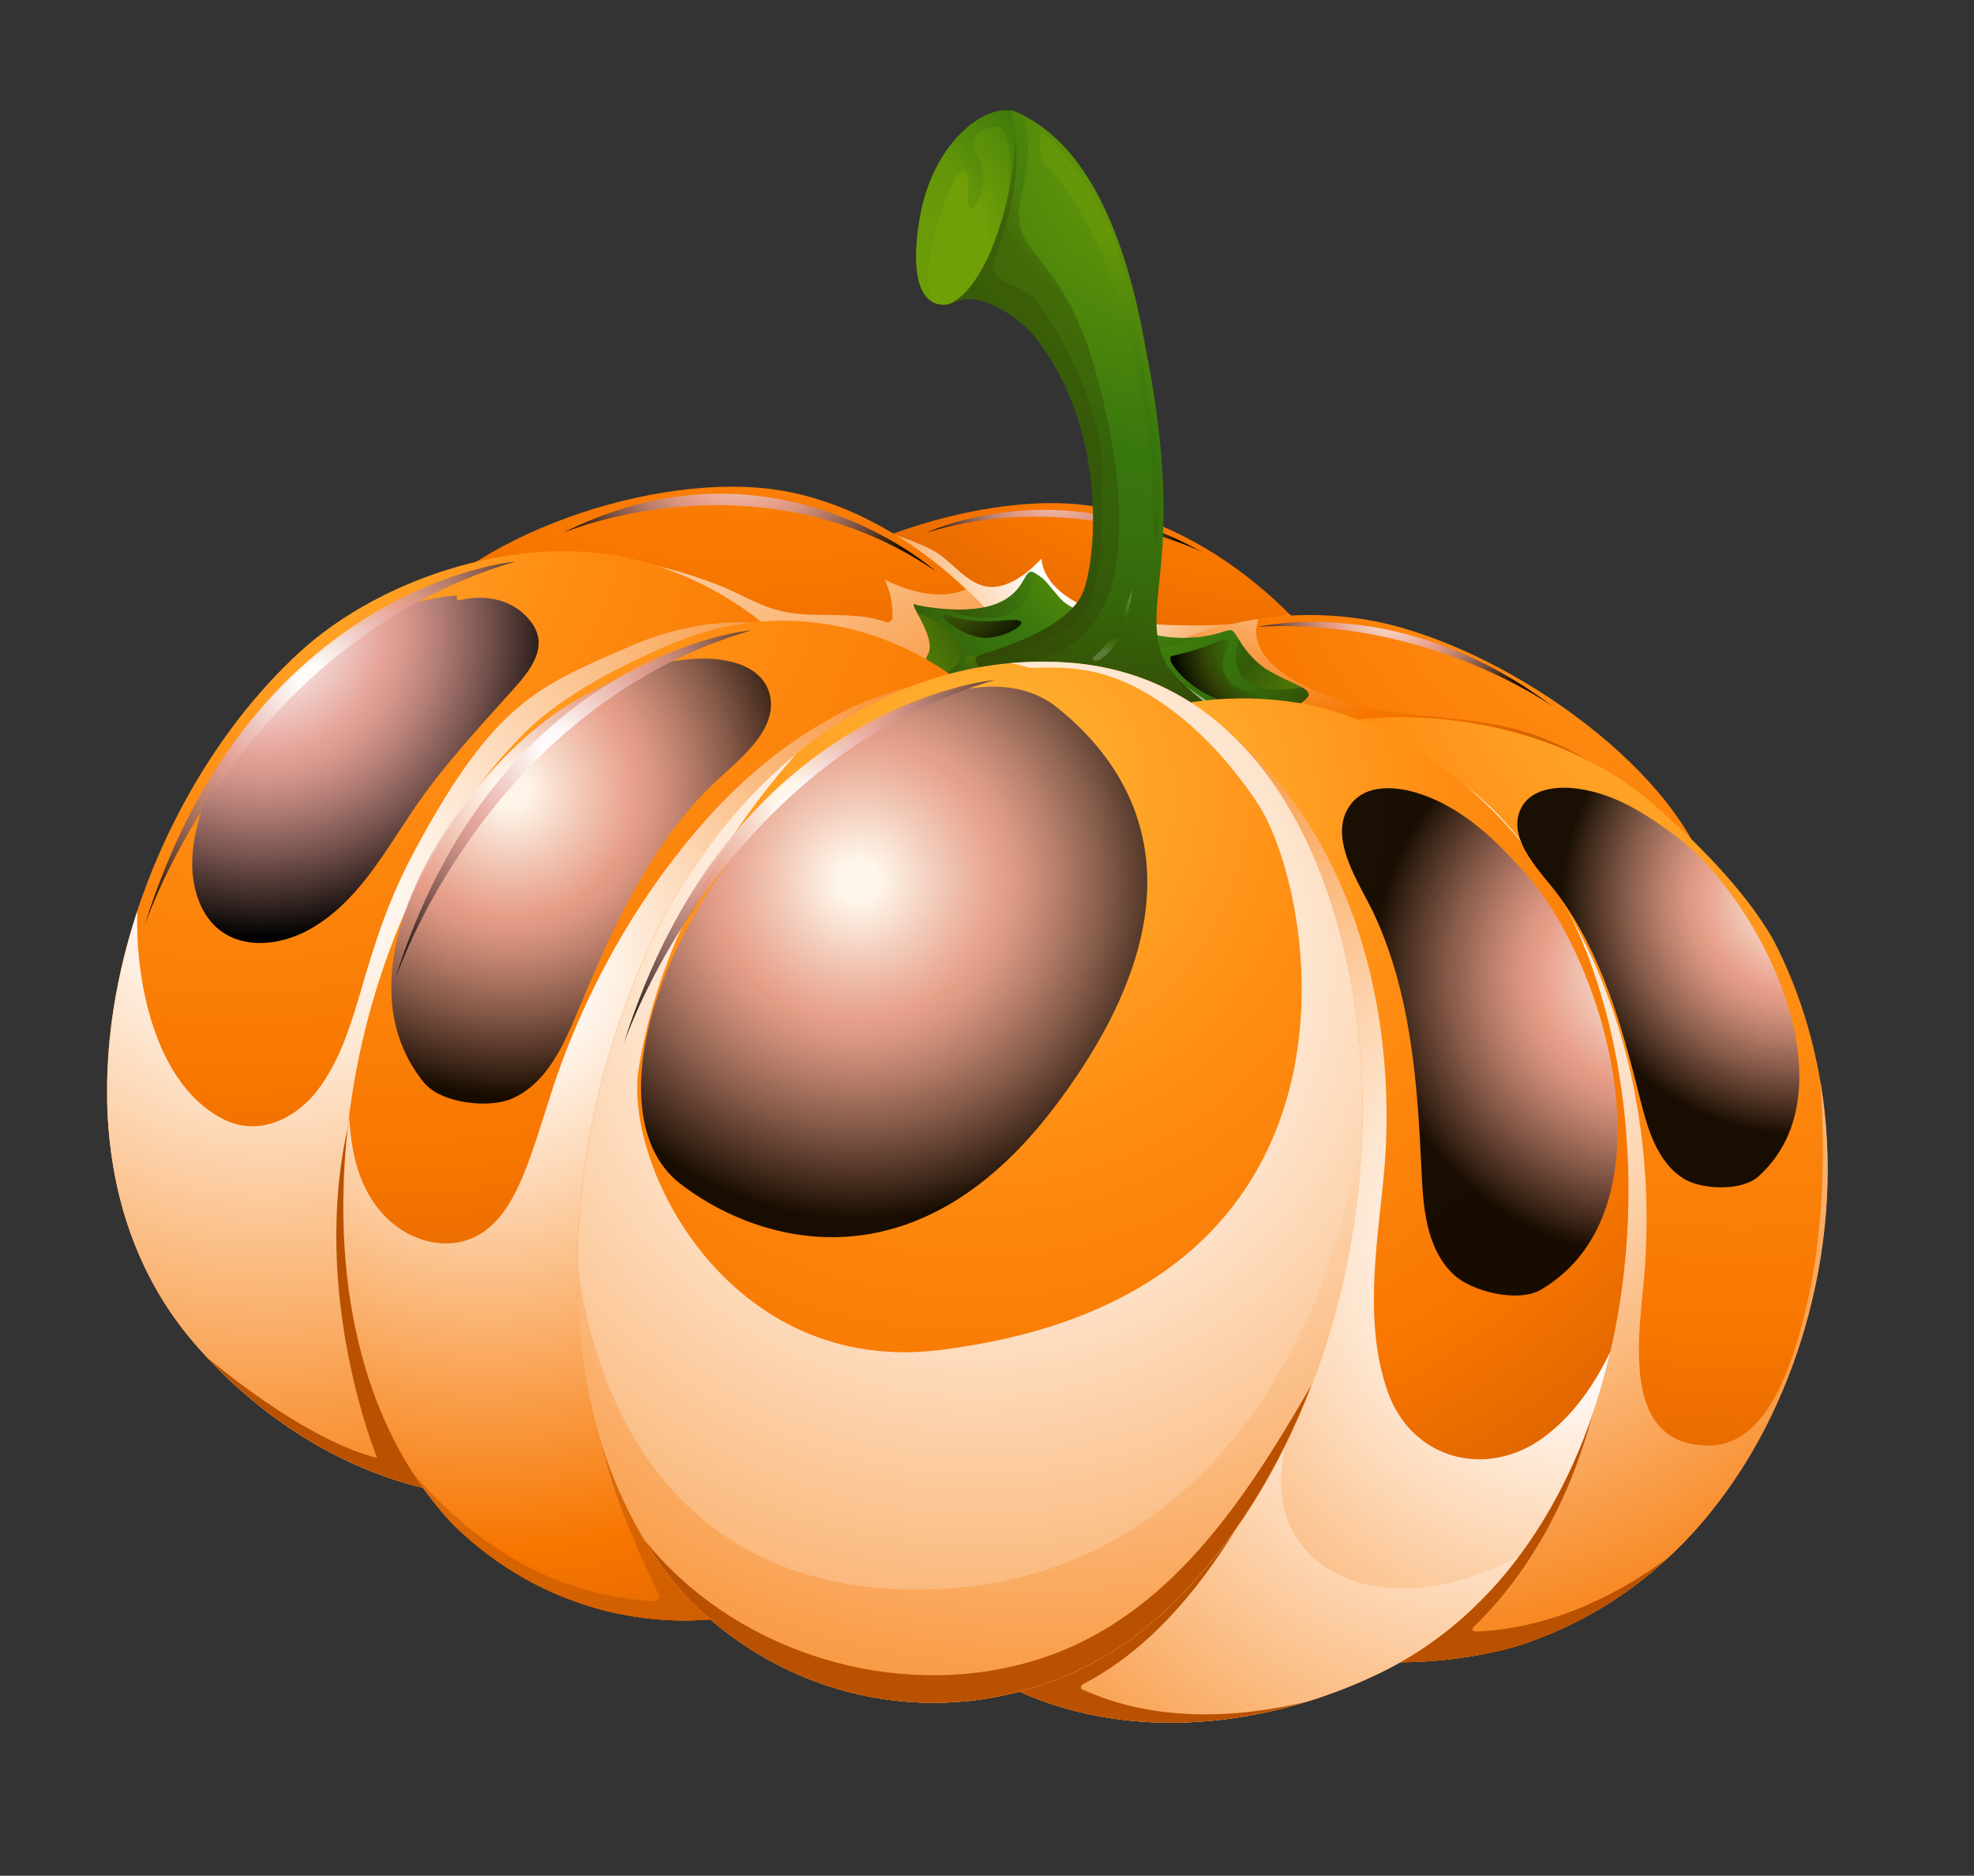 <svg width="181" height="172" viewBox="0 0 181 172" fill="none" xmlns="http://www.w3.org/2000/svg">
<rect x="0" y="0" width="181" height="172" fill="#333333" stroke="none"/>
<path d="M100.31 46.424C111.522 48.227 122.299 58.163 126.536 68.516C135.384 90.155 130.584 124.528 107.777 135.467C89.907 144.036 67.907 140.949 59.43 120.901C50.514 99.8 51.983 78.813 64.283 60.975C70.905 51.373 89.105 44.627 100.309 46.428L100.31 46.424Z" fill="url(#paint0_radial_8_526)"/>
<path style="mix-blend-mode:screen" opacity="0.9" d="M84.972 48.837C84.972 48.837 97.027 43.122 110.205 50.619C110.205 50.619 98.47 44.719 84.972 48.837Z" fill="url(#paint1_radial_8_526)"/>
<path style="mix-blend-mode:multiply" d="M126.532 68.516C124.76 64.188 121.843 59.933 118.235 56.314C117.2 56.656 116.102 56.851 115.098 56.988C112.147 57.387 109.138 57.428 106.166 57.257C102.771 57.064 95.921 55.408 95.481 51.226C94.15 52.7 91.994 54.289 90.094 53.702C88.24 53.129 87.089 51.219 85.34 50.358C84.198 49.792 83.016 49.355 81.817 48.95C74.56 51.587 67.791 55.875 64.28 60.97C51.98 78.808 50.51 99.795 59.427 120.896C67.899 140.947 89.904 144.031 107.774 135.462C130.58 124.523 135.381 90.15 126.533 68.511L126.532 68.516Z" fill="url(#paint2_radial_8_526)"/>
<path d="M125.081 56.786C136.297 58.59 151.96 68.872 156.197 79.226C165.045 100.865 155.355 134.89 132.548 145.829C114.678 154.398 92.674 151.31 84.201 131.263C75.284 110.162 82.924 86.821 95.224 68.983C101.847 59.38 113.876 54.989 125.084 56.791L125.081 56.786Z" fill="url(#paint3_radial_8_526)"/>
<path style="mix-blend-mode:multiply" d="M156.806 80.855C154.798 80.09 153.694 77.905 152.579 76.214C150.951 73.748 148.638 71.669 146.152 70.07C143.062 68.082 139.756 66.834 136.117 66.264C132.968 65.77 129.768 65.653 126.626 65.13C123.058 64.533 113.694 61.709 115.39 56.758C107.424 57.947 99.946 62.13 95.221 68.978C82.921 86.816 75.281 110.157 84.198 131.258C92.67 151.31 114.675 154.393 132.545 145.824C154.786 135.156 164.547 102.531 156.807 80.851L156.806 80.855Z" fill="url(#paint4_radial_8_526)"/>
<path d="M71.498 44.957C82.714 46.761 93.487 56.696 97.724 67.049C106.572 88.688 101.772 123.061 78.961 133.999C61.095 142.569 39.091 139.481 30.614 119.433C21.697 98.332 23.637 76.389 35.937 58.551C42.56 48.949 60.29 43.155 71.494 44.956L71.498 44.957Z" fill="url(#paint5_radial_8_526)"/>
<path style="mix-blend-mode:multiply" d="M97.724 67.049C95.82 62.392 92.586 57.822 88.589 54.037C86.331 55.035 83.37 54.313 81.121 53.138C81.631 54.227 81.866 55.361 81.835 56.65C81.829 56.92 81.486 57.122 81.237 57.034C77.928 55.88 74.4 56.862 71.094 55.894C69.29 55.366 67.647 54.334 65.893 53.657C64.266 53.03 62.609 52.465 60.914 52.056C54.739 50.563 48.459 50.68 42.445 52.308C39.796 54.132 37.539 56.225 35.938 58.547C23.638 76.385 21.698 98.328 30.615 119.429C39.087 139.481 61.092 142.564 78.962 133.995C101.768 123.056 106.569 88.683 97.725 67.045L97.724 67.049Z" fill="url(#paint6_radial_8_526)"/>
<path d="M120.003 63.684C119.88 62.932 118.483 62.807 115.975 61.291C113.66 59.582 113.433 57.863 112.878 57.791C112.323 57.714 111.021 58.611 107.936 58.485C104.851 58.359 98.614 56.408 97.281 54.942C95.95 53.468 95.988 53.191 94.89 52.544C93.789 51.888 94.267 54.223 91.367 55.366C88.463 56.509 84.009 55.461 84.009 55.461C82.928 54.857 85.94 58.39 85.11 59.968C84.286 61.538 84.12 63.47 83.165 63.963C82.206 64.46 83.165 63.963 84.995 64.915C90.165 63.666 94.916 63.513 99.244 64.097C99.4 64.118 99.548 64.133 99.704 64.153C100.759 64.299 101.824 64.417 102.862 64.662C103.405 64.793 103.914 64.963 104.417 65.162C104.417 65.162 104.422 65.159 104.426 65.16C105.535 65.416 106.639 65.776 107.66 66.281C109.883 67.153 111.951 68.2 113.863 69.35C114.31 67.28 120.129 64.427 120.003 63.684Z" fill="url(#paint7_radial_8_526)"/>
<path style="mix-blend-mode:screen" d="M107.505 60.14C107.505 60.14 109.644 59.695 111.566 58.872C113.485 58.043 112.404 59.342 112.152 60.569C111.904 61.802 112.893 63.194 114.659 63.514C116.425 63.839 115.071 65.196 112.029 64.25C108.995 63.306 106.589 60.292 107.505 60.14Z" fill="url(#paint8_radial_8_526)"/>
<path style="mix-blend-mode:screen" d="M87.039 56.426C87.039 56.426 88.712 57.24 92.201 56.876C95.688 56.506 92.07 58.746 89.974 58.471C87.879 58.191 85.32 55.965 87.043 56.427L87.039 56.426Z" fill="url(#paint9_radial_8_526)"/>
<path style="mix-blend-mode:screen" d="M88.682 61.969C88.682 61.969 86.621 62.633 85.412 63.08C84.198 63.53 85.143 63.587 87.806 63.463C90.468 63.343 89.32 61.783 88.682 61.969Z" fill="url(#paint10_radial_8_526)"/>
<g style="mix-blend-mode:multiply" opacity="0.5">
<path d="M109.858 58.425C109.312 58.484 108.679 58.512 107.937 58.481C105.147 58.367 99.789 56.761 97.799 55.369C99.366 58.159 102.786 61.383 109.858 58.425Z" fill="url(#paint11_radial_8_526)"/>
<path d="M94.708 52.444C93.837 52.166 94.094 54.285 91.373 55.359C89.415 56.127 86.758 55.904 85.232 55.673C85.974 55.846 86.85 56.057 87.884 56.302C93.797 57.768 94.673 54.41 94.708 52.444Z" fill="url(#paint12_radial_8_526)"/>
<path d="M119.408 63.033C118.76 62.664 117.607 62.273 115.98 61.287C114.602 60.269 113.969 59.252 113.561 58.577C112.997 60.687 112.995 64.105 119.412 63.034L119.408 63.033Z" fill="url(#paint13_radial_8_526)"/>
<path d="M117.928 65.476C114.711 65.42 111.164 65.889 114.159 68.698C114.853 67.63 116.536 66.453 117.928 65.476Z" fill="url(#paint14_radial_8_526)"/>
<path d="M87.999 59.037C87.71 57.87 85.826 56.889 84.126 56.225C84.678 57.259 85.635 58.98 85.116 59.96C84.486 61.154 84.239 62.559 83.733 63.382C87.565 61.369 88.48 61.001 87.999 59.037Z" fill="url(#paint15_radial_8_526)"/>
</g>
<path style="mix-blend-mode:multiply" opacity="0.5" d="M111.837 64.96C109.316 63.6 105.246 60.235 105.246 60.235L93.82 58.982C93.82 58.982 90.71 60.115 89.033 60.145C87.35 60.179 89.419 62.123 91.547 63.558C93.319 63.569 95.305 63.696 97.344 63.938C98.134 63.966 98.9 64.045 99.708 64.154C100.763 64.3 101.828 64.418 102.866 64.663C103.41 64.794 103.918 64.964 104.421 65.163C104.421 65.163 104.426 65.16 104.43 65.161C105.378 65.382 106.332 65.675 107.223 66.079C108.561 66.54 109.785 67.063 110.839 67.657C113.065 66.407 114.36 66.324 111.837 64.96Z" fill="url(#paint16_radial_8_526)"/>
<path d="M108.616 62.831C105.51 60.297 105.954 56.918 106.24 53.885C106.52 50.846 107.579 44.596 105.008 31.719C102.089 15.119 95.999 11.668 93.435 10.368C90.873 9.06 85.359 12.726 84.24 20.581C83.111 28.439 86.302 28.333 87.716 27.641C89.129 26.949 91.848 27.748 94.652 30.58C101.345 38.68 100.692 50.288 99.398 54.078C98.105 57.865 90.534 59.766 89.603 60.169C88.668 60.572 92.29 63.865 92.29 63.865C95.549 63.567 98.429 63.844 100.751 64.297C101.457 64.394 102.171 64.496 102.862 64.662C103.405 64.793 103.914 64.963 104.417 65.162C104.417 65.162 104.422 65.159 104.426 65.16C105.522 65.414 106.606 65.768 107.62 66.264C108.986 66.252 111.705 66.17 111.676 65.723C111.632 65.127 110.95 64.915 108.616 62.831Z" fill="url(#paint17_radial_8_526)"/>
<g style="mix-blend-mode:multiply" opacity="0.4">
<path d="M108.616 62.831C107.987 62.32 107.516 61.774 107.146 61.202C107.25 61.522 107.402 61.801 107.618 62.042C109.779 64.446 109.909 65.286 106.253 63.392C102.603 61.49 105.281 65.388 103.206 64.051C101.136 62.715 100.101 61.632 96.952 62.161C93.808 62.691 91.343 61.654 97.026 59.812C103.165 57.205 104.067 47.65 100.677 34.816C97.277 21.988 92.164 24.018 93.717 17.624C94.545 14.212 94.311 11.965 93.911 10.609C93.74 10.521 93.58 10.439 93.432 10.363C90.87 9.055 85.356 12.721 84.236 20.576C83.108 28.433 86.299 28.328 87.712 27.636C89.126 26.944 91.845 27.743 94.649 30.575C101.342 38.675 100.689 50.283 99.395 54.073C98.101 57.86 90.531 59.761 89.6 60.164C88.665 60.566 92.287 63.86 92.287 63.86C95.546 63.562 98.425 63.839 100.747 64.292C101.454 64.389 102.168 64.491 102.859 64.657C103.402 64.788 103.911 64.958 104.413 65.157C104.413 65.157 104.418 65.154 104.423 65.155C105.519 65.409 106.603 65.763 107.617 66.259C108.983 66.247 111.702 66.165 111.673 65.718C111.628 65.122 110.947 64.91 108.613 62.827L108.616 62.831Z" fill="url(#paint18_linear_8_526)"/>
</g>
<path style="mix-blend-mode:multiply" opacity="0.3" d="M101.012 42.851C101.18 37.38 96.275 28.596 94.59 27.157C92.907 25.732 90.112 26.022 91.363 23.215C93.899 16.602 93.283 12.217 92.648 10.125C89.884 9.775 85.258 13.455 84.24 20.577C83.112 28.434 86.303 28.329 87.716 27.637C89.13 26.945 91.849 27.744 94.653 30.576C101.346 38.676 100.693 50.284 99.399 54.074C98.105 57.861 90.535 59.762 89.604 60.165C89.499 60.211 89.451 60.292 89.453 60.404C92.177 60.28 93.8 59.819 97.471 57.992C101.835 55.826 100.839 48.325 101.012 42.851Z" fill="url(#paint19_linear_8_526)"/>
<path d="M92.468 10.298C92.272 10.204 92.052 10.156 91.814 10.139C89.041 10.512 85.164 14.134 84.24 20.581C83.275 27.317 85.482 28.204 87.023 27.88C92.013 25.66 94.242 11.164 92.467 10.302L92.468 10.298Z" fill="url(#paint20_radial_8_526)"/>
<path style="mix-blend-mode:screen" opacity="0.4" d="M95.406 12.348C95.406 12.348 95.034 14.451 96.087 15.369C97.143 16.292 103.881 23.823 105.672 43.684C105.695 55.407 106.53 46.826 106.389 44.171C106.252 41.518 104.18 28.256 102.458 22.756C100.737 17.253 95.547 11.295 95.406 12.348Z" fill="url(#paint21_radial_8_526)"/>
<g style="mix-blend-mode:screen" opacity="0.3">
<path d="M92.468 10.298C92.272 10.204 92.052 10.156 91.814 10.139C89.041 10.512 85.164 14.134 84.24 20.581C83.573 25.232 84.418 27.094 85.514 27.693C85.076 26.472 84.884 24.514 85.696 21.474C87.431 15.003 89.126 14.268 88.751 17.731C88.373 21.184 91.187 17.415 89.79 14.679C88.391 11.938 90.679 11.565 91.634 11.611C92.585 11.661 93.378 16.589 91.368 21.507C91.201 21.902 91.084 22.283 90.988 22.646C93.03 17.618 93.649 10.881 92.459 10.3L92.468 10.298Z" fill="url(#paint22_radial_8_526)"/>
</g>
<path style="mix-blend-mode:multiply" opacity="0.2" d="M103.861 53.919C103.861 53.919 102.413 58.579 100.438 60.091C99.235 61.113 102.899 61.243 103.861 53.919Z" fill="url(#paint23_radial_8_526)"/>
<path d="M134.688 66.266C140.94 67.223 146.923 69.684 151.67 73.803C155.754 77.348 160.805 82.483 163.014 86.99C168.268 97.724 168.659 109.712 165.863 120.399C162.598 132.88 154.42 145.738 139.71 150.733C139.411 150.837 139.106 150.926 138.804 151.021C121.239 155.81 101.624 147.912 94.111 133.104C87.766 120.604 88.427 105.265 93.657 93.29C100.553 77.505 112.489 62.86 134.689 66.262L134.688 66.266Z" fill="url(#paint24_radial_8_526)"/>
<path style="mix-blend-mode:multiply" d="M166.904 99.151C166.924 99.397 166.945 99.644 166.965 99.894C167.393 106.654 167.115 113.858 165.477 120.463C164.467 124.539 162.226 132.455 156.826 132.545C148.458 132.685 150.323 122.323 150.762 117.019C151.7 105.715 149.631 93.861 143.958 83.943C141.335 79.35 138.04 74.483 133.577 71.491C130.151 69.193 126.258 67.839 122.464 66.282C107.884 68.832 99.163 80.697 93.661 93.291C88.432 105.266 87.766 120.604 94.115 133.105C101.628 147.913 121.247 155.812 138.808 151.022C139.11 150.927 139.416 150.834 139.714 150.734C154.424 145.739 162.602 132.881 165.867 120.4C167.642 113.623 168.127 106.321 166.909 99.148L166.904 99.151Z" fill="url(#paint25_radial_8_526)"/>
<path style="mix-blend-mode:multiply" d="M155.131 139.818C152.394 141.429 149.554 143.095 146.636 144.356C144.56 145.254 142.254 146.15 139.967 145.614C139.868 145.592 139.821 145.47 139.844 145.38C140.403 143.23 141.646 141.483 142.86 139.652C144.247 137.556 145.307 135.315 146.083 132.923C147.602 128.249 148.37 123.348 148.924 118.474C149.471 113.693 149.574 108.885 149.815 104.082C149.874 102.903 149.925 101.706 149.933 100.503C148.845 94.696 146.883 89.064 143.957 83.948C141.334 79.354 138.039 74.487 133.577 71.495C130.151 69.197 126.257 67.843 122.463 66.286C107.883 68.837 99.162 80.701 93.66 93.295C88.431 105.27 87.765 120.608 94.114 133.109C101.627 147.917 121.246 155.816 138.807 151.026C139.109 150.931 139.415 150.838 139.714 150.738C146.874 148.309 152.482 144.007 156.735 138.801C156.206 139.148 155.681 139.497 155.135 139.819L155.131 139.818Z" fill="url(#paint26_radial_8_526)"/>
<g style="mix-blend-mode:multiply">
<path d="M135.305 149.605C135.074 149.612 134.888 149.408 135.096 149.21C142.121 142.431 146.061 132.643 147.331 123.067C148.385 115.137 147.009 107.153 143.734 99.865C138.012 87.127 128.132 76.846 117.942 67.438C106.04 71.421 98.57 82.062 93.66 93.299C88.43 105.274 87.764 120.612 94.113 133.114C101.626 147.921 121.245 155.82 138.806 151.03C139.108 150.936 139.414 150.842 139.713 150.742C144.916 148.978 149.294 146.224 152.93 142.853C147.698 146.738 141.561 149.38 135.305 149.605Z" fill="#B95100"/>
</g>
<path d="M58.727 51.437C48.298 48.616 35.113 52.784 27.437 59.828C11.402 74.555 2.291 105.232 17.856 123.21C30.052 137.297 50.334 143.207 65.434 129.668C81.323 115.419 83.707 92.899 79.927 73.191C77.892 62.583 69.145 54.251 58.728 51.433L58.727 51.437Z" fill="url(#paint27_radial_8_526)"/>
<path style="mix-blend-mode:multiply" d="M79.927 73.191C78.694 66.77 74.996 61.199 69.968 57.161C65.802 56.745 61.562 57.599 57.699 59.291C49.409 62.922 45.426 64.29 38.148 77.769C32.885 87.514 33.289 94.144 29.325 99.694C27.379 102.412 23.884 104.325 20.524 102.645C16.768 100.773 14.67 96.634 13.629 92.732C12.832 89.746 12.503 86.641 12.586 83.547C8.074 97.23 8.571 112.478 17.856 123.21C30.052 137.297 50.334 143.207 65.434 129.668C81.323 115.419 83.707 92.899 79.927 73.191Z" fill="url(#paint28_radial_8_526)"/>
<path style="mix-blend-mode:multiply" d="M42.183 108.374C42.923 102.318 43.991 96.308 45.808 90.476C46.682 87.669 47.658 84.893 48.753 82.164C49.804 79.543 51.363 76.992 52.211 74.309C52.362 73.828 53.16 72.174 52.214 72.527C51.683 72.723 51.156 72.937 50.659 73.214C49.705 73.746 48.79 74.352 47.954 75.056C46.23 76.505 44.688 78.158 43.285 79.922C40.479 83.456 37.991 87.304 35.802 91.247C32.892 96.484 30.24 102.114 29.187 108.055C28.117 114.095 23.175 122.131 18.656 118.98C15.672 116.899 13.893 113.429 12.427 110.095C11.125 107.143 10.334 104.067 9.828 100.937C9.997 109.1 12.418 116.934 17.858 123.219C24.43 130.814 33.357 136.025 42.553 137.099C41.004 127.611 41.012 117.97 42.181 108.382L42.183 108.374Z" fill="url(#paint29_radial_8_526)"/>
<path d="M118.929 64.431C130.145 66.235 140.918 76.17 145.155 86.524C154.003 108.162 149.202 142.536 126.392 153.474C108.526 162.043 86.522 158.956 78.045 138.908C69.128 117.807 76.768 94.465 89.068 76.627C95.69 67.025 107.72 62.634 118.928 64.436L118.929 64.431Z" fill="url(#paint30_radial_8_526)"/>
<path style="mix-blend-mode:multiply" d="M141.542 131.797C136.344 135.643 129.429 133.848 127.242 127.614C125.066 121.412 126.214 114.469 126.853 108.099C128.473 91.87 123.323 73.291 108.877 64.454C101.046 65.716 93.724 69.876 89.073 76.624C76.773 94.462 69.133 117.803 78.05 138.904C86.522 158.956 108.527 162.039 126.397 153.47C137.831 147.988 144.736 136.617 147.668 123.913C146.197 127.001 144.21 129.826 141.552 131.79L141.542 131.797Z" fill="url(#paint31_radial_8_526)"/>
<path style="mix-blend-mode:multiply" d="M119.279 141.563C116.278 137.621 117.569 132.742 118.956 128.441C120.705 123.026 122.015 117.236 122.766 111.593C124.942 95.273 121.258 75.979 108.628 64.504C100.887 65.812 93.669 69.951 89.064 76.626C76.764 94.464 69.124 117.806 78.041 138.907C86.513 158.958 108.517 162.042 126.388 153.473C131.617 150.967 135.885 147.218 139.27 142.684C133.442 146.061 123.87 147.59 119.272 141.557L119.279 141.563Z" fill="url(#paint32_radial_8_526)"/>
<g style="mix-blend-mode:multiply">
<path d="M99.236 154.906C98.972 154.785 99.173 154.496 99.348 154.404C105.185 151.387 109.653 146.071 113.086 140.593C115.099 137.384 116.871 134.008 118.324 130.506C118.522 129.81 118.732 129.118 118.951 128.444C120.7 123.029 122.01 117.239 122.761 111.596C124.937 95.276 121.253 75.983 108.623 64.507C100.882 65.815 93.664 69.954 89.059 76.63C76.759 94.468 69.119 117.809 78.036 138.91C85.491 156.553 103.428 161.055 119.799 156.043C113.011 157.668 105.633 157.837 99.223 154.904L99.236 154.906Z" fill="#B95100"/>
</g>
<path style="mix-blend-mode:screen" d="M31.206 58.592C27.278 61.348 23.572 64.821 21.056 68.935C18.667 72.843 16.311 78.666 18.486 83.189C20.366 87.095 24.878 87.145 28.321 85.255C32.652 82.876 35.144 78.329 37.823 74.363C40.561 70.301 43.851 66.79 47.113 63.152C48.606 61.489 50.371 59.306 48.728 57.074C47.204 55.006 44.635 54.455 42.219 55.017C41.832 55.106 41.77 54.791 41.954 54.602C38.06 54.875 34.451 56.314 31.211 58.589L31.206 58.592Z" fill="url(#paint33_radial_8_526)"/>
<g style="mix-blend-mode:multiply">
<path d="M31.927 103.225C28.387 118.698 34.583 133.696 34.583 133.696C28.524 132.142 21.34 126.439 19.016 124.492C25.463 131.386 33.888 136.075 42.555 137.091C41.006 127.602 41.013 117.962 42.183 108.374C42.773 103.533 43.582 98.723 44.808 94.006C38.729 94.714 33.31 97.157 31.922 103.224L31.927 103.225Z" fill="#B95100"/>
</g>
<path d="M78.674 57.858C73.452 56.42 67.759 56.563 62.282 58.756C57.671 60.605 51.658 63.632 48.128 67.173C39.726 75.615 34.625 87.234 32.542 98.847C30.113 112.411 31.379 128.304 40.903 139.091C41.098 139.31 41.299 139.522 41.499 139.738C53.34 151.461 71.859 151.544 83.661 140.003C99.298 124.716 102.039 100.986 98.758 80.329C96.993 69.214 88.696 60.621 78.675 57.853L78.674 57.858Z" fill="url(#paint34_radial_8_526)"/>
<path style="mix-blend-mode:multiply" d="M98.758 80.329C97.557 72.775 93.341 66.397 87.622 62.21C86.28 62.331 84.942 62.53 83.592 62.89C81.227 63.519 78.931 64.387 76.769 65.539C72.206 67.968 68.183 71.304 64.751 75.151C58.98 81.631 54.509 89.333 51.495 97.457C50.359 100.518 49.534 103.676 48.386 106.73C47.494 109.097 46.22 111.908 43.914 113.227C41.568 114.572 38.651 114.107 36.493 112.553C34.042 110.79 32.778 108.005 32.303 105.089C32.159 104.194 32.066 103.298 32.013 102.402C30.404 115.111 32.2 129.232 40.904 139.087C41.099 139.306 41.3 139.518 41.5 139.734C53.341 151.457 71.859 151.539 83.662 139.999C99.299 124.711 102.04 100.982 98.759 80.325L98.758 80.329Z" fill="url(#paint35_radial_8_526)"/>
<path style="mix-blend-mode:multiply" d="M70.725 71.602C55.695 82.351 51.163 109.487 50.217 115.093C49.271 120.698 49.148 127.405 42.396 129.245C37.626 130.546 34.763 127.325 33.491 125.316C34.983 130.359 37.362 135.081 40.907 139.092C41.102 139.311 41.303 139.523 41.503 139.739C53.344 151.462 71.863 151.544 83.665 140.004C97.59 126.393 101.284 106.089 99.612 87.221C97.433 83.358 84.439 61.795 70.73 71.599L70.725 71.602Z" fill="url(#paint36_radial_8_526)"/>
<g style="mix-blend-mode:multiply" opacity="0.5">
<g style="mix-blend-mode:multiply">
<path d="M74.123 132.329C70.352 127.096 67.496 121.196 65.153 115.205C63.97 112.183 62.922 109.117 62 106.009C61.343 103.795 61.371 101.419 60.046 99.458C57.191 101.254 56.32 105.629 55.711 108.669C54.947 112.471 54.268 116.377 54.158 120.255C54.027 124.936 54.372 129.715 55.638 134.239C56.817 138.443 58.573 142.422 60.452 146.349C60.583 146.624 60.166 146.832 59.952 146.82C50.876 146.315 43.499 141.684 37.943 135.155C38.829 136.524 39.804 137.844 40.903 139.091C41.098 139.31 41.299 139.522 41.499 139.738C52.983 151.112 70.749 151.529 82.581 141.013C79.437 138.474 76.568 135.723 74.127 132.33L74.123 132.329Z" fill="#B95100"/>
</g>
</g>
<path style="mix-blend-mode:screen" opacity="0.9" d="M70.549 63.575C69.869 61.149 67.031 60.438 64.794 60.391C60.653 60.304 56.997 61.962 53.428 63.855C43.436 69.156 29.755 88.116 38.882 99.279C40.437 101.182 44.786 101.646 46.867 100.77C50.162 99.383 51.725 95.733 53.004 92.655C56.041 85.365 59.419 77.837 65.092 72.169C67.206 70.057 71.545 67.1 70.55 63.567L70.549 63.575Z" fill="url(#paint37_radial_8_526)"/>
<path style="mix-blend-mode:screen" opacity="0.9" d="M123.785 73.84C125.257 71.793 128.165 72.097 130.282 72.821C134.201 74.155 137.075 76.968 139.778 79.968C147.357 88.372 153.726 110.869 141.335 118.238C139.224 119.496 134.979 118.442 133.324 116.906C130.702 114.476 130.484 110.51 130.333 107.18C129.971 99.289 129.371 91.058 125.979 83.792C124.716 81.081 121.649 76.819 123.79 73.837L123.785 73.84Z" fill="url(#paint38_radial_8_526)"/>
<path style="mix-blend-mode:screen" opacity="0.9" d="M139.415 74.227C140.286 72.3 142.73 72.068 144.591 72.31C148.039 72.761 150.87 74.602 153.594 76.623C161.228 82.289 170.21 99.757 161.238 107.873C159.706 109.255 156.041 109.09 154.423 108.102C151.865 106.536 151.021 103.306 150.343 100.592C148.737 94.155 146.871 87.477 142.868 82.055C141.378 80.033 138.148 77.031 139.412 74.222L139.415 74.227Z" fill="url(#paint39_radial_8_526)"/>
<path d="M102.203 61.421C100.751 61.065 99.218 60.829 97.598 60.734C79.816 59.666 65.494 72.834 58.887 88.219C56.718 93.275 55.014 98.803 54.043 104.226C51.508 118.376 52.832 134.963 62.774 146.22C62.976 146.45 63.188 146.672 63.395 146.894C75.757 159.131 95.089 159.216 107.41 147.175C119.77 135.099 125.581 115.938 124.878 98.919C124.262 84.004 118.076 65.335 102.202 61.425L102.203 61.421Z" fill="url(#paint40_radial_8_526)"/>
<path style="mix-blend-mode:multiply" d="M124.879 98.915C124.263 84 118.077 65.331 102.203 61.421C100.751 61.065 99.218 60.829 97.598 60.734C95.922 60.635 94.276 60.66 92.665 60.804C93.237 60.902 93.807 61.051 94.377 61.234C95.303 61.218 96.229 61.198 97.153 61.229C99.93 61.319 102.26 61.977 104.693 63.318C108.967 65.678 112.67 69.641 115.332 73.694C120.776 81.987 127.291 118.664 86.204 123.788C66.831 126.202 57.097 106.841 58.574 97.914C60.371 87.042 65.729 77.36 72.979 69.162C66.858 74.173 62.011 80.947 58.892 88.22C56.722 93.276 55.018 98.804 54.047 104.227C51.512 118.376 52.836 134.964 62.778 146.221C62.98 146.45 63.192 146.673 63.399 146.895C75.762 159.132 95.093 159.217 107.415 147.176C119.774 135.1 125.585 115.939 124.882 98.92L124.879 98.915Z" fill="url(#paint41_radial_8_526)"/>
<path style="mix-blend-mode:multiply" d="M81.938 145.7C56.684 144.414 53.343 119.984 52.94 115.413C52.75 126.499 55.373 137.834 62.775 146.216C62.977 146.445 63.188 146.668 63.396 146.89C75.758 159.127 95.09 159.212 107.411 147.171C119.333 135.519 125.162 117.277 124.926 100.721C124.894 100.973 124.864 101.23 124.841 101.497C123.127 122.314 109.535 147.099 81.938 145.7Z" fill="url(#paint42_radial_8_526)"/>
<g style="mix-blend-mode:multiply">
<g style="mix-blend-mode:multiply">
<path d="M93.252 152.704C80.834 155.729 66.983 151.048 59.127 141.255C60.184 142.998 61.397 144.659 62.771 146.215C62.973 146.445 63.184 146.667 63.392 146.889C75.754 159.126 95.086 159.211 107.407 147.17C113.064 141.641 117.332 134.621 120.247 127.01C113.795 138.173 106.397 149.503 93.252 152.704Z" fill="#B95100"/>
</g>
</g>
<path style="mix-blend-mode:screen" opacity="0.9" d="M96.79 101.377C83.503 119.015 68.711 113.521 62.312 108.493C55.912 103.469 58.444 89.612 67.971 77.542C77.494 65.471 90.405 59.764 96.809 64.789C103.204 69.816 111.966 81.246 96.789 101.381L96.79 101.377Z" fill="url(#paint43_radial_8_526)"/>
<path style="mix-blend-mode:screen" opacity="0.9" d="M91.188 62.354C91.188 62.354 66.908 64.438 57.16 95.801C57.16 95.801 65.723 69.927 91.188 62.354Z" fill="url(#paint44_radial_8_526)"/>
<path style="mix-blend-mode:screen" opacity="0.9" d="M68.837 57.806C68.837 57.806 45.545 59.805 36.194 89.89C36.194 89.89 44.408 65.071 68.837 57.806Z" fill="url(#paint45_radial_8_526)"/>
<path style="mix-blend-mode:screen" opacity="0.9" d="M47.263 51.487C47.263 51.487 22.982 53.575 13.235 84.934C13.235 84.934 21.798 59.06 47.263 51.487Z" fill="url(#paint46_radial_8_526)"/>
<path style="mix-blend-mode:screen" opacity="0.9" d="M51.604 48.864C51.604 48.864 69.532 41.248 85.795 52.381C85.795 52.381 70.99 39.086 51.604 48.864Z" fill="url(#paint47_radial_8_526)"/>
<path style="mix-blend-mode:screen" opacity="0.9" d="M115.377 57.48C115.377 57.48 128.576 54.291 142.394 64.796C142.394 64.796 131.054 56.608 115.377 57.48Z" fill="url(#paint48_radial_8_526)"/>
<defs>
<radialGradient id="paint0_radial_8_526" cx="0" cy="0" r="1" gradientUnits="userSpaceOnUse" gradientTransform="translate(118.258 2.26) rotate(12.18) scale(72.602 72.388)">
<stop offset="0.09" stop-color="#FFAF30"/>
<stop offset="0.37" stop-color="#FF8E14"/>
<stop offset="0.7" stop-color="#F77600"/>
<stop offset="0.94" stop-color="#D86000"/>
</radialGradient>
<radialGradient id="paint1_radial_8_526" cx="0" cy="0" r="1" gradientUnits="userSpaceOnUse" gradientTransform="translate(96.7 42.654) rotate(12.18) scale(13.477 13.437)">
<stop offset="0.06" stop-color="white"/>
<stop offset="0.23" stop-color="#F1CEC9"/>
<stop offset="0.4" stop-color="#E5A197"/>
<stop offset="0.46" stop-color="#D7978D"/>
<stop offset="0.57" stop-color="#B27D75"/>
<stop offset="0.72" stop-color="#77534E"/>
<stop offset="0.9" stop-color="#261B19"/>
<stop offset="0.98"/>
</radialGradient>
<radialGradient id="paint2_radial_8_526" cx="0" cy="0" r="1" gradientUnits="userSpaceOnUse" gradientTransform="translate(97.518 51.117) rotate(12.18) scale(33.627 33.528)">
<stop offset="0.09" stop-color="white"/>
<stop offset="0.7" stop-color="#F77600"/>
<stop offset="0.94" stop-color="#D86000"/>
</radialGradient>
<radialGradient id="paint3_radial_8_526" cx="0" cy="0" r="1" gradientUnits="userSpaceOnUse" gradientTransform="translate(161.31 36.504) rotate(12.18) scale(77.713 77.485)">
<stop offset="0.09" stop-color="#FFAF30"/>
<stop offset="0.37" stop-color="#FF8E14"/>
<stop offset="0.7" stop-color="#F77600"/>
<stop offset="0.94" stop-color="#D86000"/>
</radialGradient>
<radialGradient id="paint4_radial_8_526" cx="0" cy="0" r="1" gradientUnits="userSpaceOnUse" gradientTransform="translate(117.754 40.172) rotate(12.18) scale(37.854 37.743)">
<stop offset="0.09" stop-color="white"/>
<stop offset="0.7" stop-color="#F77600"/>
<stop offset="0.94" stop-color="#D86000"/>
</radialGradient>
<radialGradient id="paint5_radial_8_526" cx="0" cy="0" r="1" gradientUnits="userSpaceOnUse" gradientTransform="translate(67.839 -7.039) rotate(12.18) scale(86.468 86.214)">
<stop offset="0.09" stop-color="#FFAF30"/>
<stop offset="0.37" stop-color="#FF8E14"/>
<stop offset="0.7" stop-color="#F77600"/>
<stop offset="0.94" stop-color="#D86000"/>
</radialGradient>
<radialGradient id="paint6_radial_8_526" cx="0" cy="0" r="1" gradientUnits="userSpaceOnUse" gradientTransform="translate(62.469 23.353) rotate(12.18) scale(86.468 86.214)">
<stop offset="0.09" stop-color="white"/>
<stop offset="0.7" stop-color="#F77600"/>
<stop offset="0.94" stop-color="#D86000"/>
</radialGradient>
<radialGradient id="paint7_radial_8_526" cx="0" cy="0" r="1" gradientUnits="userSpaceOnUse" gradientTransform="translate(103.191 49.245) rotate(7.534) scale(24.322 24.251)">
<stop offset="0.01" stop-color="#719F07"/>
<stop offset="0.52" stop-color="#38770E"/>
<stop offset="0.65" stop-color="#37720D"/>
<stop offset="0.79" stop-color="#36640A"/>
<stop offset="0.94" stop-color="#344E06"/>
<stop offset="1" stop-color="#334405"/>
</radialGradient>
<radialGradient id="paint8_radial_8_526" cx="0" cy="0" r="1" gradientUnits="userSpaceOnUse" gradientTransform="translate(117.353 58.659) rotate(7.534) scale(10.426 10.396)">
<stop offset="0.08" stop-color="#719F07"/>
<stop offset="0.38" stop-color="#38770E"/>
<stop offset="0.54" stop-color="#355E09"/>
<stop offset="0.68" stop-color="#334405"/>
<stop offset="0.98"/>
</radialGradient>
<radialGradient id="paint9_radial_8_526" cx="0" cy="0" r="1" gradientUnits="userSpaceOnUse" gradientTransform="translate(84.017 47.871) rotate(7.534) scale(15.33 15.286)">
<stop offset="0.08" stop-color="#719F07"/>
<stop offset="0.38" stop-color="#38770E"/>
<stop offset="0.54" stop-color="#355E09"/>
<stop offset="0.68" stop-color="#334405"/>
<stop offset="0.98"/>
</radialGradient>
<radialGradient id="paint10_radial_8_526" cx="0" cy="0" r="1" gradientUnits="userSpaceOnUse" gradientTransform="translate(85.618 60.046) rotate(7.534) scale(4.388 4.375)">
<stop offset="0.08" stop-color="#719F07"/>
<stop offset="0.38" stop-color="#38770E"/>
<stop offset="0.54" stop-color="#355E09"/>
<stop offset="0.68" stop-color="#334405"/>
<stop offset="0.98"/>
</radialGradient>
<radialGradient id="paint11_radial_8_526" cx="0" cy="0" r="1" gradientUnits="userSpaceOnUse" gradientTransform="translate(103.192 49.237) rotate(7.534) scale(24.334 24.264)">
<stop offset="0.08" stop-color="white"/>
<stop offset="0.4" stop-color="#38770E"/>
<stop offset="0.67" stop-color="#334405"/>
<stop offset="0.89" stop-color="#719F07"/>
<stop offset="1" stop-color="white"/>
</radialGradient>
<radialGradient id="paint12_radial_8_526" cx="0" cy="0" r="1" gradientUnits="userSpaceOnUse" gradientTransform="translate(103.196 49.241) rotate(7.534) scale(24.334 24.264)">
<stop offset="0.08" stop-color="white"/>
<stop offset="0.4" stop-color="#38770E"/>
<stop offset="0.67" stop-color="#334405"/>
<stop offset="0.89" stop-color="#719F07"/>
<stop offset="1" stop-color="white"/>
</radialGradient>
<radialGradient id="paint13_radial_8_526" cx="0" cy="0" r="1" gradientUnits="userSpaceOnUse" gradientTransform="translate(103.191 49.241) rotate(7.534) scale(24.33 24.259)">
<stop offset="0.08" stop-color="white"/>
<stop offset="0.4" stop-color="#38770E"/>
<stop offset="0.67" stop-color="#334405"/>
<stop offset="0.89" stop-color="#719F07"/>
<stop offset="1" stop-color="white"/>
</radialGradient>
<radialGradient id="paint14_radial_8_526" cx="0" cy="0" r="1" gradientUnits="userSpaceOnUse" gradientTransform="translate(103.188 49.232) rotate(7.534) scale(24.338 24.268)">
<stop offset="0.08" stop-color="white"/>
<stop offset="0.4" stop-color="#38770E"/>
<stop offset="0.67" stop-color="#334405"/>
<stop offset="0.89" stop-color="#719F07"/>
<stop offset="1" stop-color="white"/>
</radialGradient>
<radialGradient id="paint15_radial_8_526" cx="0" cy="0" r="1" gradientUnits="userSpaceOnUse" gradientTransform="translate(103.196 49.237) rotate(7.534) scale(24.334 24.264)">
<stop offset="0.08" stop-color="white"/>
<stop offset="0.4" stop-color="#38770E"/>
<stop offset="0.67" stop-color="#334405"/>
<stop offset="0.89" stop-color="#719F07"/>
<stop offset="1" stop-color="white"/>
</radialGradient>
<radialGradient id="paint16_radial_8_526" cx="0" cy="0" r="1" gradientUnits="userSpaceOnUse" gradientTransform="translate(92.553 77.441) rotate(7.534) scale(21.842 21.779)">
<stop offset="0.08" stop-color="white"/>
<stop offset="0.4" stop-color="#38770E"/>
<stop offset="0.67" stop-color="#334405"/>
<stop offset="0.89" stop-color="#719F07"/>
<stop offset="1" stop-color="white"/>
</radialGradient>
<radialGradient id="paint17_radial_8_526" cx="0" cy="0" r="1" gradientUnits="userSpaceOnUse" gradientTransform="translate(108.282 13.034) rotate(7.534) scale(55.278 55.117)">
<stop offset="0.01" stop-color="#719F07"/>
<stop offset="0.52" stop-color="#38770E"/>
<stop offset="0.65" stop-color="#37720D"/>
<stop offset="0.79" stop-color="#36640A"/>
<stop offset="0.94" stop-color="#344E06"/>
<stop offset="1" stop-color="#334405"/>
</radialGradient>
<linearGradient id="paint18_linear_8_526" x1="118.594" y1="23.301" x2="104.143" y2="35.487" gradientUnits="userSpaceOnUse">
<stop offset="0.01" stop-color="white"/>
<stop offset="0.3" stop-color="#719F07"/>
<stop offset="0.64" stop-color="#38770E"/>
<stop offset="0.74" stop-color="#37720D"/>
<stop offset="0.84" stop-color="#36640A"/>
<stop offset="0.96" stop-color="#344E06"/>
<stop offset="1" stop-color="#334405"/>
</linearGradient>
<linearGradient id="paint19_linear_8_526" x1="127.64" y1="37.502" x2="117.639" y2="36.9" gradientUnits="userSpaceOnUse">
<stop offset="0.01" stop-color="white"/>
<stop offset="0.3" stop-color="#719F07"/>
<stop offset="0.64" stop-color="#38770E"/>
<stop offset="0.74" stop-color="#37720D"/>
<stop offset="0.84" stop-color="#36640A"/>
<stop offset="0.96" stop-color="#344E06"/>
<stop offset="1" stop-color="#334405"/>
</linearGradient>
<radialGradient id="paint20_radial_8_526" cx="0" cy="0" r="1" gradientUnits="userSpaceOnUse" gradientTransform="translate(77.58 24.332) rotate(7.534) scale(40.76 40.642)">
<stop offset="0.32" stop-color="#719F07"/>
<stop offset="0.58" stop-color="#38770E"/>
<stop offset="0.69" stop-color="#37720D"/>
<stop offset="0.82" stop-color="#36640A"/>
<stop offset="0.95" stop-color="#344E06"/>
<stop offset="1" stop-color="#334405"/>
</radialGradient>
<radialGradient id="paint21_radial_8_526" cx="0" cy="0" r="1" gradientUnits="userSpaceOnUse" gradientTransform="translate(102.121 5.895) rotate(7.534) scale(49.515 49.371)">
<stop offset="0.32" stop-color="#719F07"/>
<stop offset="0.58" stop-color="#38770E"/>
<stop offset="0.69" stop-color="#37720D"/>
<stop offset="0.82" stop-color="#36640A"/>
<stop offset="0.95" stop-color="#344E06"/>
<stop offset="1" stop-color="#334405"/>
</radialGradient>
<radialGradient id="paint22_radial_8_526" cx="0" cy="0" r="1" gradientUnits="userSpaceOnUse" gradientTransform="translate(77.584 24.333) rotate(7.534) scale(40.747 40.629)">
<stop offset="0.08" stop-color="#719F07"/>
<stop offset="0.38" stop-color="#38770E"/>
<stop offset="0.54" stop-color="#355E09"/>
<stop offset="0.68" stop-color="#334405"/>
<stop offset="0.98"/>
</radialGradient>
<radialGradient id="paint23_radial_8_526" cx="0" cy="0" r="1" gradientUnits="userSpaceOnUse" gradientTransform="translate(102.026 57.241) rotate(7.534) scale(2.695 2.688)">
<stop offset="0.04" stop-color="white"/>
<stop offset="0.19" stop-color="#38770E"/>
<stop offset="0.39" stop-color="#334405"/>
<stop offset="0.63" stop-color="#719F07"/>
<stop offset="1" stop-color="white"/>
</radialGradient>
<radialGradient id="paint24_radial_8_526" cx="0" cy="0" r="1" gradientUnits="userSpaceOnUse" gradientTransform="translate(159.125 55.835) rotate(12.18) scale(95.468 95.188)">
<stop offset="0.09" stop-color="#FFAF30"/>
<stop offset="0.37" stop-color="#FF8E14"/>
<stop offset="0.7" stop-color="#F77600"/>
<stop offset="0.94" stop-color="#D86000"/>
</radialGradient>
<radialGradient id="paint25_radial_8_526" cx="0" cy="0" r="1" gradientUnits="userSpaceOnUse" gradientTransform="translate(128.835 91.275) rotate(12.18) scale(94.986 94.707)">
<stop offset="0.09" stop-color="white"/>
<stop offset="0.7" stop-color="#F77600"/>
<stop offset="0.94" stop-color="#D86000"/>
</radialGradient>
<radialGradient id="paint26_radial_8_526" cx="0" cy="0" r="1" gradientUnits="userSpaceOnUse" gradientTransform="translate(128.835 91.275) rotate(12.18) scale(94.986 94.707)">
<stop offset="0.09" stop-color="white"/>
<stop offset="0.7" stop-color="#F77600"/>
<stop offset="0.94" stop-color="#D86000"/>
</radialGradient>
<radialGradient id="paint27_radial_8_526" cx="0" cy="0" r="1" gradientUnits="userSpaceOnUse" gradientTransform="translate(22.219 42.387) rotate(12.18) scale(82.258 82.016)">
<stop offset="0.09" stop-color="#FFAF30"/>
<stop offset="0.37" stop-color="#FF8E14"/>
<stop offset="0.7" stop-color="#F77600"/>
<stop offset="0.94" stop-color="#D86000"/>
</radialGradient>
<radialGradient id="paint28_radial_8_526" cx="0" cy="0" r="1" gradientUnits="userSpaceOnUse" gradientTransform="translate(24.318 79.273) rotate(12.18) scale(94.157 93.88)">
<stop offset="0.09" stop-color="white"/>
<stop offset="0.7" stop-color="#F77600"/>
<stop offset="0.94" stop-color="#D86000"/>
</radialGradient>
<radialGradient id="paint29_radial_8_526" cx="0" cy="0" r="1" gradientUnits="userSpaceOnUse" gradientTransform="translate(24.318 79.273) rotate(12.18) scale(94.157 93.88)">
<stop offset="0.09" stop-color="white"/>
<stop offset="0.7" stop-color="#F77600"/>
<stop offset="0.94" stop-color="#D86000"/>
</radialGradient>
<radialGradient id="paint30_radial_8_526" cx="0" cy="0" r="1" gradientUnits="userSpaceOnUse" gradientTransform="translate(100.546 73.287) rotate(12.18) scale(83.007 82.763)">
<stop offset="0.09" stop-color="#FFAF30"/>
<stop offset="0.37" stop-color="#FF8E14"/>
<stop offset="0.7" stop-color="#F77600"/>
<stop offset="0.94" stop-color="#D86000"/>
</radialGradient>
<radialGradient id="paint31_radial_8_526" cx="0" cy="0" r="1" gradientUnits="userSpaceOnUse" gradientTransform="translate(144.676 114.492) rotate(12.18) scale(103.652 103.347)">
<stop offset="0.09" stop-color="white"/>
<stop offset="0.7" stop-color="#F77600"/>
<stop offset="0.94" stop-color="#D86000"/>
</radialGradient>
<radialGradient id="paint32_radial_8_526" cx="0" cy="0" r="1" gradientUnits="userSpaceOnUse" gradientTransform="translate(136.686 119.302) rotate(12.18) scale(103.652 103.347)">
<stop offset="0.09" stop-color="white"/>
<stop offset="0.7" stop-color="#F77600"/>
<stop offset="0.94" stop-color="#D86000"/>
</radialGradient>
<radialGradient id="paint33_radial_8_526" cx="0" cy="0" r="1" gradientUnits="userSpaceOnUse" gradientTransform="translate(24.023 57.956) rotate(12.18) scale(28.701 28.617)">
<stop offset="0.06" stop-color="white"/>
<stop offset="0.23" stop-color="#F1CEC9"/>
<stop offset="0.4" stop-color="#E5A197"/>
<stop offset="0.46" stop-color="#D7978D"/>
<stop offset="0.57" stop-color="#B27D75"/>
<stop offset="0.72" stop-color="#77534E"/>
<stop offset="0.9" stop-color="#261B19"/>
<stop offset="0.98"/>
</radialGradient>
<radialGradient id="paint34_radial_8_526" cx="0" cy="0" r="1" gradientUnits="userSpaceOnUse" gradientTransform="translate(35.969 46.15) rotate(12.18) scale(87.281 87.024)">
<stop offset="0.09" stop-color="#FFAF30"/>
<stop offset="0.37" stop-color="#FF8E14"/>
<stop offset="0.7" stop-color="#F77600"/>
<stop offset="0.94" stop-color="#D86000"/>
</radialGradient>
<radialGradient id="paint35_radial_8_526" cx="0" cy="0" r="1" gradientUnits="userSpaceOnUse" gradientTransform="translate(44.644 88.149) rotate(12.18) scale(76.939 76.713)">
<stop offset="0.09" stop-color="white"/>
<stop offset="0.7" stop-color="#F77600"/>
<stop offset="0.94" stop-color="#D86000"/>
</radialGradient>
<radialGradient id="paint36_radial_8_526" cx="0" cy="0" r="1" gradientUnits="userSpaceOnUse" gradientTransform="translate(44.644 88.149) rotate(12.18) scale(76.939 76.713)">
<stop offset="0.09" stop-color="white"/>
<stop offset="0.7" stop-color="#F77600"/>
<stop offset="0.94" stop-color="#D86000"/>
</radialGradient>
<radialGradient id="paint37_radial_8_526" cx="0" cy="0" r="1" gradientUnits="userSpaceOnUse" gradientTransform="translate(46.826 72.531) rotate(19.27) scale(28.552 28.471)">
<stop offset="0.06" stop-color="white"/>
<stop offset="0.23" stop-color="#F1CEC9"/>
<stop offset="0.4" stop-color="#E5A197"/>
<stop offset="0.46" stop-color="#D7978D"/>
<stop offset="0.57" stop-color="#B27D75"/>
<stop offset="0.72" stop-color="#77534E"/>
<stop offset="0.9" stop-color="#261B19"/>
<stop offset="0.98"/>
</radialGradient>
<radialGradient id="paint38_radial_8_526" cx="0" cy="0" r="1" gradientUnits="userSpaceOnUse" gradientTransform="translate(151.627 89.328) rotate(12.18) scale(26.395 26.318)">
<stop offset="0.06" stop-color="white"/>
<stop offset="0.23" stop-color="#F1CEC9"/>
<stop offset="0.4" stop-color="#E5A197"/>
<stop offset="0.46" stop-color="#D7978D"/>
<stop offset="0.57" stop-color="#B27D75"/>
<stop offset="0.72" stop-color="#77534E"/>
<stop offset="0.9" stop-color="#261B19"/>
<stop offset="0.98"/>
</radialGradient>
<radialGradient id="paint39_radial_8_526" cx="0" cy="0" r="1" gradientUnits="userSpaceOnUse" gradientTransform="translate(164.908 82.374) rotate(0.823) scale(22.161 22.101)">
<stop offset="0.06" stop-color="white"/>
<stop offset="0.23" stop-color="#F1CEC9"/>
<stop offset="0.4" stop-color="#E5A197"/>
<stop offset="0.46" stop-color="#D7978D"/>
<stop offset="0.57" stop-color="#B27D75"/>
<stop offset="0.72" stop-color="#77534E"/>
<stop offset="0.9" stop-color="#261B19"/>
<stop offset="0.98"/>
</radialGradient>
<radialGradient id="paint40_radial_8_526" cx="0" cy="0" r="1" gradientUnits="userSpaceOnUse" gradientTransform="translate(89.643 72.964) rotate(12.18) scale(82.877 82.633)">
<stop offset="0.09" stop-color="#FFAF30"/>
<stop offset="0.37" stop-color="#FF8E14"/>
<stop offset="0.7" stop-color="#F77600"/>
<stop offset="0.94" stop-color="#D86000"/>
</radialGradient>
<radialGradient id="paint41_radial_8_526" cx="0" cy="0" r="1" gradientUnits="userSpaceOnUse" gradientTransform="translate(89.643 88.224) rotate(12.18) scale(144.231 143.807)">
<stop offset="0.09" stop-color="white"/>
<stop offset="0.7" stop-color="#F77600"/>
<stop offset="0.94" stop-color="#D86000"/>
</radialGradient>
<radialGradient id="paint42_radial_8_526" cx="0" cy="0" r="1" gradientUnits="userSpaceOnUse" gradientTransform="translate(95.803 78.073) rotate(12.18) scale(144.226 143.802)">
<stop offset="0.09" stop-color="white"/>
<stop offset="0.7" stop-color="#F77600"/>
<stop offset="0.94" stop-color="#D86000"/>
</radialGradient>
<radialGradient id="paint43_radial_8_526" cx="0" cy="0" r="1" gradientUnits="userSpaceOnUse" gradientTransform="translate(78.657 80.837) rotate(12.18) scale(31.553 31.461)">
<stop offset="0.06" stop-color="white"/>
<stop offset="0.23" stop-color="#F1CEC9"/>
<stop offset="0.4" stop-color="#E5A197"/>
<stop offset="0.46" stop-color="#D7978D"/>
<stop offset="0.57" stop-color="#B27D75"/>
<stop offset="0.72" stop-color="#77534E"/>
<stop offset="0.9" stop-color="#261B19"/>
<stop offset="0.98"/>
</radialGradient>
<radialGradient id="paint44_radial_8_526" cx="0" cy="0" r="1" gradientUnits="userSpaceOnUse" gradientTransform="translate(72.714 73.417) rotate(12.18) scale(26.471 26.394)">
<stop offset="0.06" stop-color="white"/>
<stop offset="0.23" stop-color="#F1CEC9"/>
<stop offset="0.4" stop-color="#E5A197"/>
<stop offset="0.46" stop-color="#D7978D"/>
<stop offset="0.57" stop-color="#B27D75"/>
<stop offset="0.72" stop-color="#77534E"/>
<stop offset="0.9" stop-color="#261B19"/>
<stop offset="0.98"/>
</radialGradient>
<radialGradient id="paint45_radial_8_526" cx="0" cy="0" r="1" gradientUnits="userSpaceOnUse" gradientTransform="translate(51.114 68.418) rotate(12.18) scale(25.392 25.318)">
<stop offset="0.06" stop-color="white"/>
<stop offset="0.23" stop-color="#F1CEC9"/>
<stop offset="0.4" stop-color="#E5A197"/>
<stop offset="0.46" stop-color="#D7978D"/>
<stop offset="0.57" stop-color="#B27D75"/>
<stop offset="0.72" stop-color="#77534E"/>
<stop offset="0.9" stop-color="#261B19"/>
<stop offset="0.98"/>
</radialGradient>
<radialGradient id="paint46_radial_8_526" cx="0" cy="0" r="1" gradientUnits="userSpaceOnUse" gradientTransform="translate(28.789 62.55) rotate(12.18) scale(26.471 26.394)">
<stop offset="0.06" stop-color="white"/>
<stop offset="0.23" stop-color="#F1CEC9"/>
<stop offset="0.4" stop-color="#E5A197"/>
<stop offset="0.46" stop-color="#D7978D"/>
<stop offset="0.57" stop-color="#B27D75"/>
<stop offset="0.72" stop-color="#77534E"/>
<stop offset="0.9" stop-color="#261B19"/>
<stop offset="0.98"/>
</radialGradient>
<radialGradient id="paint47_radial_8_526" cx="0" cy="0" r="1" gradientUnits="userSpaceOnUse" gradientTransform="translate(67.766 39.667) rotate(12.18) scale(18.698 18.643)">
<stop offset="0.06" stop-color="white"/>
<stop offset="0.23" stop-color="#F1CEC9"/>
<stop offset="0.4" stop-color="#E5A197"/>
<stop offset="0.46" stop-color="#D7978D"/>
<stop offset="0.57" stop-color="#B27D75"/>
<stop offset="0.72" stop-color="#77534E"/>
<stop offset="0.9" stop-color="#261B19"/>
<stop offset="0.98"/>
</radialGradient>
<radialGradient id="paint48_radial_8_526" cx="0" cy="0" r="1" gradientUnits="userSpaceOnUse" gradientTransform="translate(127.493 55.097) rotate(12.18) scale(13.968 13.927)">
<stop offset="0.06" stop-color="white"/>
<stop offset="0.23" stop-color="#F1CEC9"/>
<stop offset="0.4" stop-color="#E5A197"/>
<stop offset="0.46" stop-color="#D7978D"/>
<stop offset="0.57" stop-color="#B27D75"/>
<stop offset="0.72" stop-color="#77534E"/>
<stop offset="0.9" stop-color="#261B19"/>
<stop offset="0.98"/>
</radialGradient>
</defs>
</svg>
